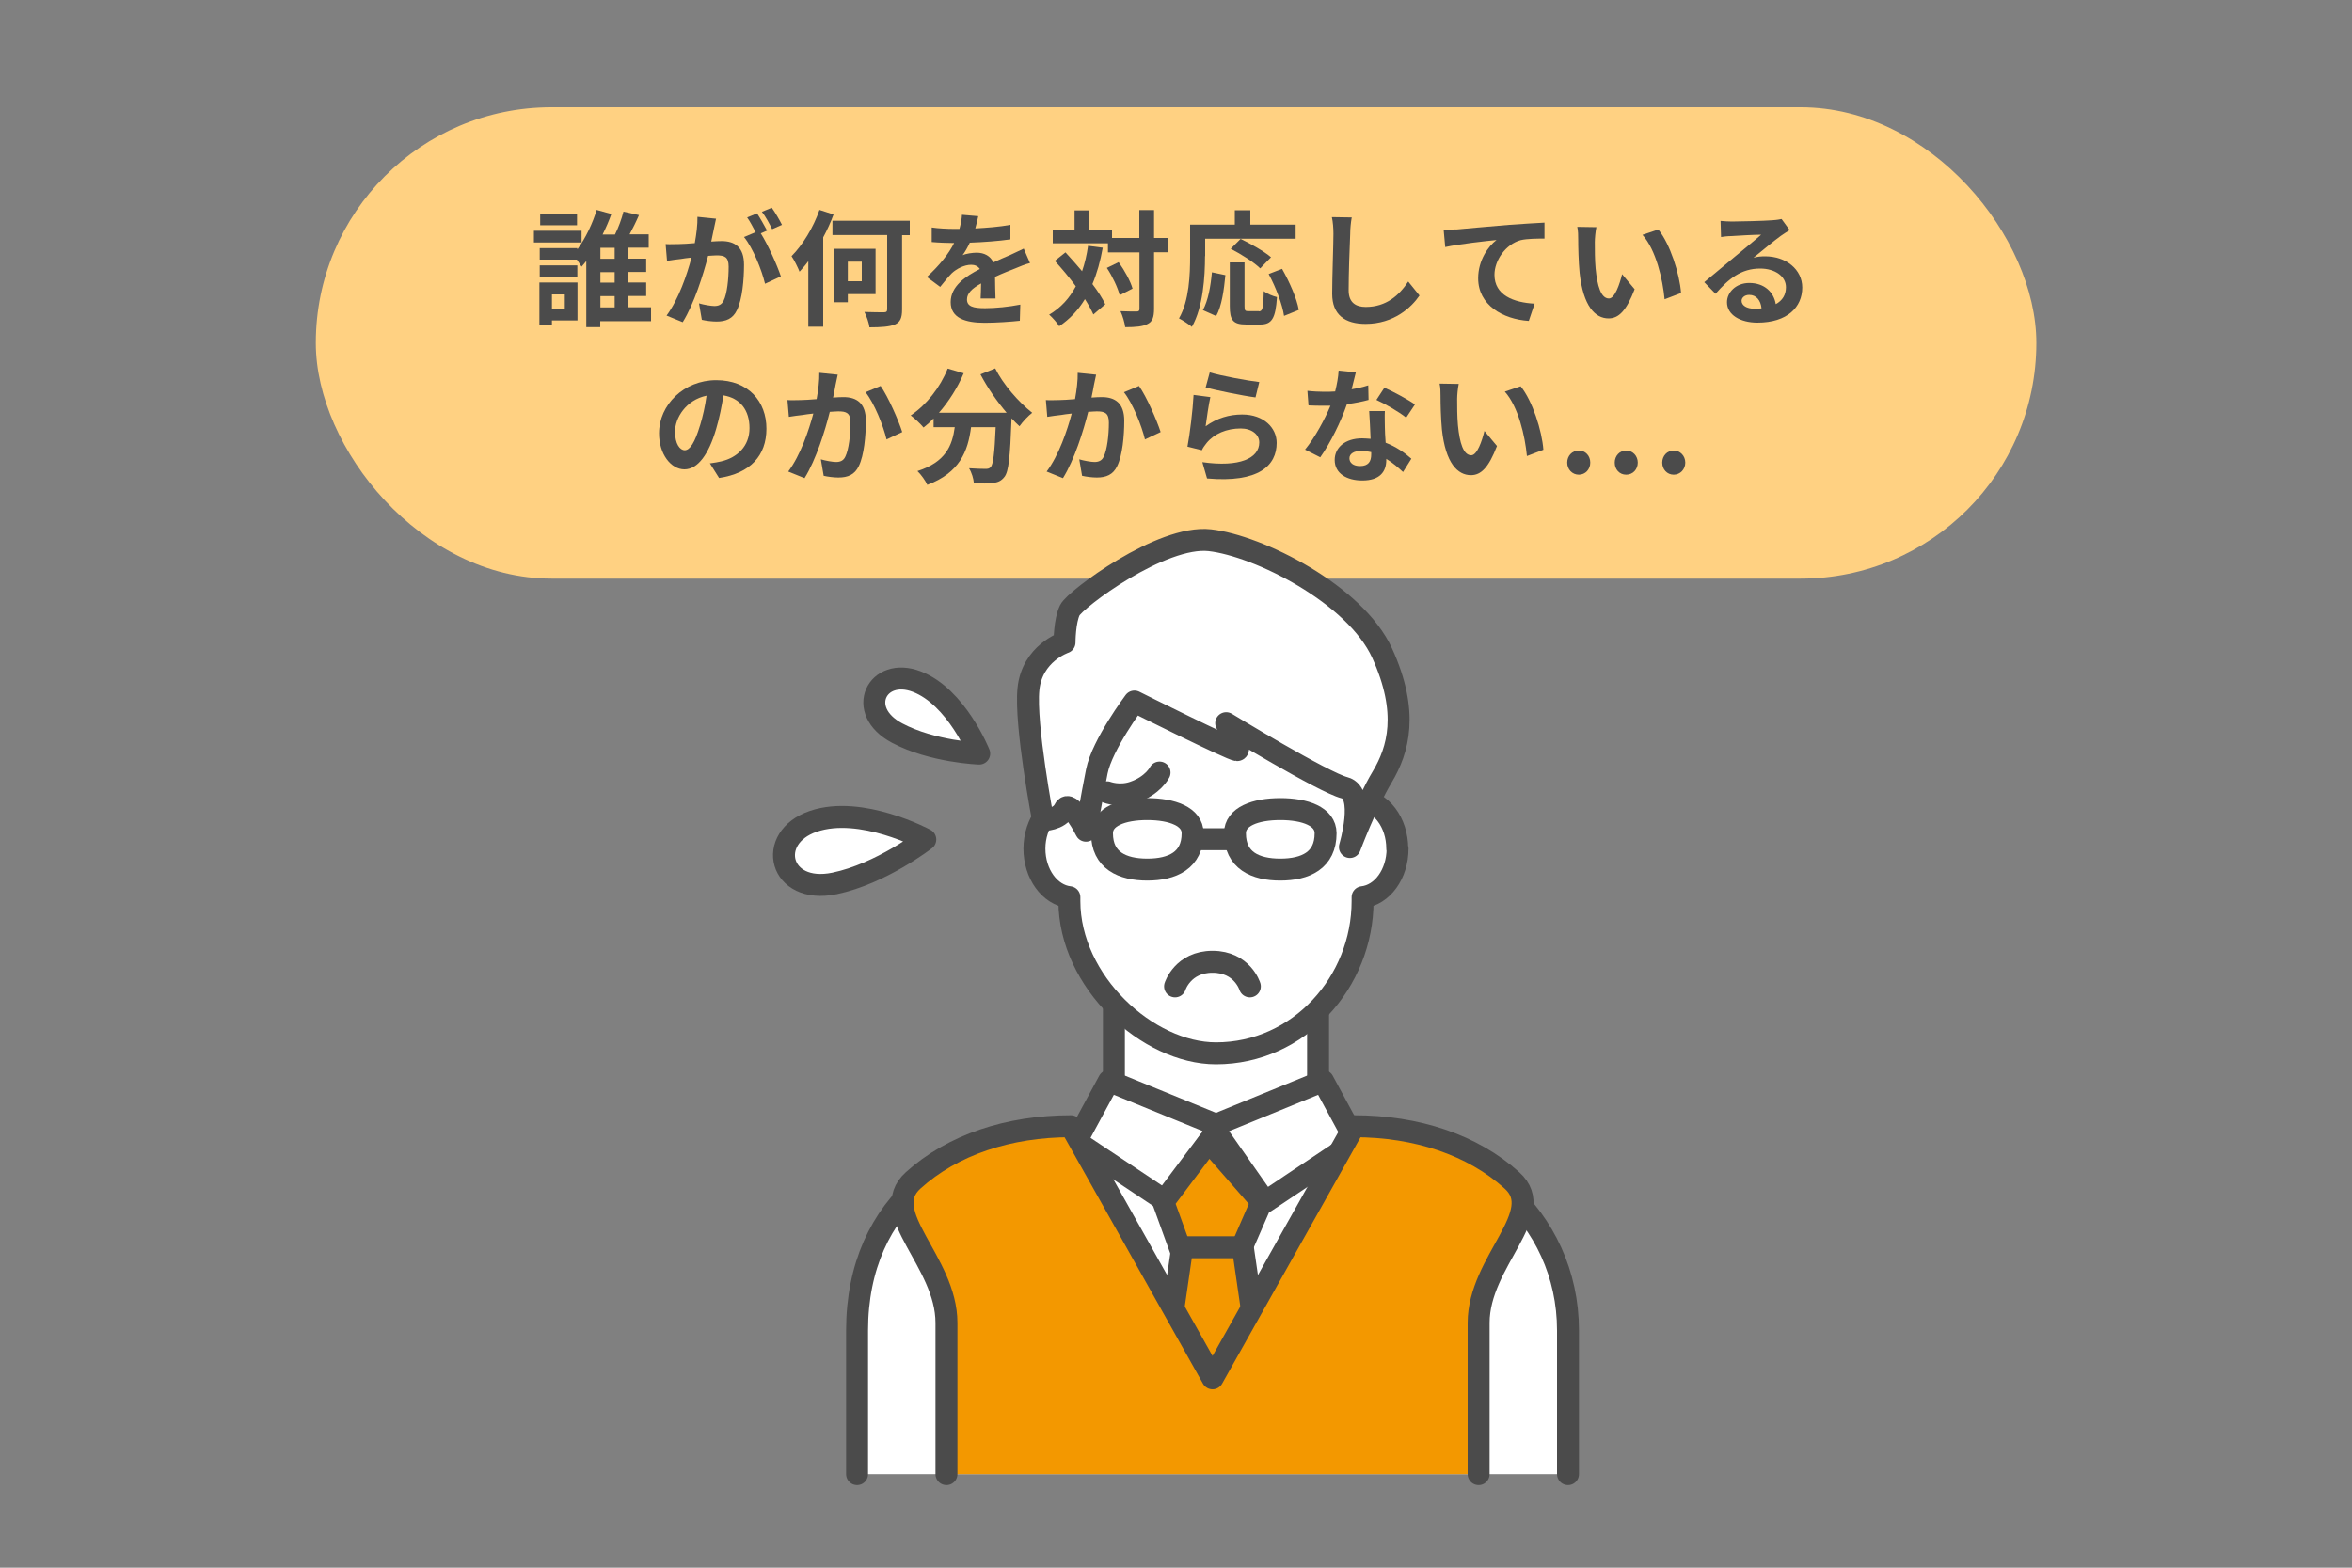 <?xml version="1.0" encoding="UTF-8"?><svg id="_レイヤー_2" xmlns="http://www.w3.org/2000/svg" viewBox="0 0 150 100"><rect x="0" y="0" width="150" height="100" fill="#808080" stroke="none"/><defs><style>.cls-1{fill:#f39800;}.cls-1,.cls-2,.cls-3{stroke:#4b4b4b;stroke-linecap:round;stroke-linejoin:round;stroke-width:1.4px;}.cls-2{fill:#fff;}.cls-4{fill:#4b4b4b;}.cls-5{fill:#ffd182;}.cls-6,.cls-3{fill:none;}</style></defs><rect class="cls-6" width="150" height="100"/><rect class="cls-5" x="20.14" y="6.84" width="109.73" height="30.07" rx="15.03" ry="15.03"/><path class="cls-4" d="m37.09,15.47h-3.04v-.75h3.04v.75Zm-.26,4.97h-1.63v.31h-.8v-2.73h2.43v2.41Zm4.69.05h-3.24v.38h-.89v-4.22c-.1.13-.2.25-.3.36-.08-.12-.19-.29-.3-.45h-2.37v-.73h2.4v.08c.54-.73,1-1.73,1.23-2.52l.94.26c-.15.42-.34.87-.56,1.31h.79c.22-.44.43-1.01.54-1.46l.99.22c-.18.42-.4.86-.6,1.23h1.22v.85h-1.29v.7h1.13v.85h-1.13v.67h1.13v.86h-1.13v.72h1.44v.89Zm-4.7-2.85h-2.4v-.71h2.4v.71Zm-.02-3.27h-2.35v-.72h2.35v.72Zm-1.6,4.41v.92h.82v-.92h-.82Zm4-2.97h-.91v.7h.91v-.7Zm0,1.55h-.91v.67h.91v-.67Zm-.91,2.25h.91v-.72h-.91v.72Z"/><path class="cls-4" d="m45.67,13.93c-.05.21-.1.46-.14.66-.05.24-.11.53-.17.82.26-.02.5-.03.66-.03.84,0,1.43.38,1.43,1.51,0,.94-.11,2.2-.45,2.89-.26.55-.7.73-1.3.73-.3,0-.68-.05-.94-.11l-.18-1.05c.3.09.77.17.98.17.26,0,.46-.08.59-.34.22-.44.32-1.38.32-2.17,0-.63-.27-.72-.77-.72-.13,0-.32.02-.54.03-.31,1.2-.89,3.06-1.62,4.23l-1.03-.42c.77-1.04,1.31-2.62,1.59-3.7-.28.03-.53.06-.68.09-.22.02-.63.08-.88.12l-.09-1.07c.29.02.55,0,.84,0,.25,0,.62-.03,1.02-.06.11-.61.18-1.18.17-1.68l1.18.12Zm2.84.94c.46.73,1.06,2.06,1.29,2.76l-1.01.47c-.21-.88-.77-2.28-1.34-2.98l.74-.31c-.16-.3-.36-.69-.54-.94l.63-.26c.2.3.48.8.64,1.1l-.41.18Zm.73-.26c-.17-.34-.42-.81-.65-1.1l.63-.26c.22.3.51.81.65,1.09l-.63.28Z"/><path class="cls-4" d="m53.16,13.68c-.18.49-.4.98-.66,1.46v5.7h-.95v-4.18c-.18.25-.38.47-.56.67-.09-.23-.34-.75-.51-.99.7-.7,1.39-1.82,1.78-2.95l.9.29Zm4.85,1.32h-.48v4.74c0,.55-.12.81-.46.96-.34.14-.88.18-1.62.18-.03-.28-.18-.7-.32-.98.52.02,1.08.02,1.24.02s.21-.05.21-.2v-4.73h-3.49v-.91h4.93v.91Zm-3.94,3.76v.52h-.89v-3.41h2.66v2.89h-1.77Zm0-2.07v1.25h.89v-1.25h-.89Z"/><path class="cls-4" d="m62.54,19.02c.02-.23.02-.6.03-.94-.58.32-.9.63-.9,1.02,0,.44.38.56,1.15.56.67,0,1.55-.09,2.25-.23l-.03,1.03c-.53.06-1.5.13-2.24.13-1.24,0-2.17-.3-2.17-1.32s.96-1.65,1.86-2.11c-.13-.2-.34-.27-.55-.27-.45,0-.94.26-1.24.54-.24.24-.46.53-.74.87l-.85-.63c.83-.77,1.39-1.47,1.74-2.17h-.1c-.32,0-.9-.02-1.33-.06v-.93c.4.06.99.09,1.39.09h.38c.1-.36.15-.68.16-.9l1.04.09c-.04.19-.1.46-.19.78.74-.04,1.54-.1,2.24-.23v.93c-.77.11-1.74.18-2.59.21-.13.28-.29.57-.46.8.21-.1.63-.16.9-.16.48,0,.88.21,1.06.62.41-.19.74-.33,1.07-.47.3-.14.58-.27.87-.41l.4.92c-.26.06-.67.22-.94.34-.35.14-.8.31-1.29.54,0,.44.02,1.02.03,1.38h-.95Z"/><path class="cls-4" d="m70.33,15.79c-.15.86-.37,1.64-.66,2.33.35.46.64.91.82,1.29l-.76.65c-.13-.29-.31-.62-.54-.98-.42.7-.97,1.28-1.64,1.73-.11-.19-.44-.57-.64-.74.74-.43,1.3-1.05,1.7-1.81-.42-.57-.9-1.14-1.34-1.62l.68-.54c.34.37.71.78,1.06,1.2.17-.5.3-1.03.38-1.62l.93.12Zm4.13.3h-.86v3.6c0,.54-.1.82-.4.97-.3.17-.78.21-1.44.21-.03-.28-.17-.74-.3-1.02.45.02.88.02,1.02.02.14,0,.19-.04.19-.17v-3.6h-2.01v-.58h-3.52v-.88h1.39v-1.22h.91v1.22h1.48v.54h1.74v-1.78h.94v1.78h.86v.91Zm-3.12.63c.38.53.76,1.22.89,1.69l-.82.42c-.12-.47-.46-1.2-.82-1.74l.76-.37Z"/><path class="cls-4" d="m76.85,16.34c0,1.29-.12,3.26-.84,4.51-.18-.16-.6-.43-.82-.54.66-1.14.71-2.82.71-3.97v-2.01h2.85v-.92h.99v.92h2.89v.9h-5.77v1.11Zm-.14,3.45c.34-.61.5-1.54.58-2.42l.86.18c-.09.92-.23,1.98-.59,2.61l-.85-.38Zm3.57.07c.24,0,.29-.18.32-1.29.2.17.59.32.84.38-.09,1.37-.33,1.75-1.07,1.75h-.89c-.85,0-1.05-.28-1.05-1.17v-2.79h.94v2.78c0,.29.03.33.26.33h.65Zm.09-2.74c-.38-.38-1.22-.91-1.88-1.25l.63-.63c.64.31,1.5.79,1.94,1.17l-.69.71Zm1.4.04c.47.83.94,1.89,1.06,2.61l-.94.38c-.1-.71-.52-1.82-.98-2.67l.85-.33Z"/><path class="cls-4" d="m86.21,13.85c-.06.34-.1.74-.1,1.06-.04.85-.1,2.62-.1,3.61,0,.8.48,1.06,1.09,1.06,1.31,0,2.14-.75,2.71-1.62l.72.89c-.51.75-1.63,1.81-3.44,1.81-1.3,0-2.13-.57-2.13-1.92,0-1.06.08-3.14.08-3.82,0-.38-.03-.76-.1-1.07l1.28.02Z"/><path class="cls-4" d="m92.85,14.64c.66-.06,1.97-.18,3.41-.3.82-.06,1.69-.11,2.24-.14v1.02c-.42,0-1.1,0-1.52.1-.95.26-1.67,1.28-1.67,2.21,0,1.3,1.22,1.77,2.56,1.84l-.37,1.1c-1.66-.11-3.23-1.01-3.23-2.72,0-1.14.64-2.04,1.17-2.44-.68.07-2.35.25-3.27.45l-.1-1.09c.31,0,.62-.02.78-.04Z"/><path class="cls-4" d="m101.71,15.44c0,.51,0,1.11.05,1.68.11,1.14.35,1.92.85,1.92.38,0,.69-.93.84-1.55l.8.96c-.53,1.38-1.02,1.86-1.66,1.86-.86,0-1.62-.78-1.85-2.91-.07-.73-.09-1.65-.09-2.13,0-.22,0-.56-.06-.8l1.22.02c-.06.28-.1.74-.1.96Zm5.5,3.25l-1.05.4c-.12-1.27-.54-3.13-1.41-4.11l1.01-.34c.75.92,1.36,2.83,1.45,4.05Z"/><path class="cls-4" d="m114.13,14.68c-.19.12-.38.24-.55.36-.42.3-1.26,1-1.75,1.4.26-.07.49-.09.74-.09,1.34,0,2.37.84,2.37,1.99,0,1.25-.95,2.24-2.86,2.24-1.1,0-1.94-.5-1.94-1.3,0-.64.58-1.23,1.42-1.23.98,0,1.57.6,1.69,1.35.43-.23.65-.6.65-1.08,0-.71-.72-1.19-1.64-1.19-1.22,0-2.01.65-2.85,1.61l-.72-.74c.56-.46,1.51-1.26,1.98-1.65.44-.37,1.26-1.03,1.65-1.38-.41,0-1.5.06-1.91.09-.22,0-.46.03-.65.06l-.03-1.03c.22.02.5.04.72.04.42,0,2.11-.04,2.56-.08.33-.02.51-.06.61-.08l.51.7Zm-1.79,4.98c-.05-.51-.34-.85-.78-.85-.3,0-.49.18-.49.38,0,.3.34.5.8.5.17,0,.32,0,.46-.02Z"/><path class="cls-4" d="m45.26,29.56c.3-.04.53-.08.74-.13,1.02-.24,1.8-.97,1.8-2.12s-.59-1.91-1.66-2.09c-.11.67-.25,1.41-.47,2.15-.47,1.6-1.16,2.57-2.02,2.57s-1.62-.97-1.62-2.3c0-1.82,1.59-3.39,3.65-3.39s3.2,1.37,3.2,3.09-1.02,2.85-3.02,3.15l-.59-.94Zm-.62-2.4c.18-.58.33-1.26.42-1.92-1.31.27-2.01,1.42-2.01,2.29,0,.8.32,1.19.62,1.19.33,0,.65-.5.97-1.57Z"/><path class="cls-4" d="m53.43,23.88c-.05.21-.1.46-.14.66-.04.24-.1.53-.16.82.26-.02.5-.03.66-.03.84,0,1.43.38,1.43,1.51,0,.94-.11,2.2-.45,2.89-.26.55-.7.73-1.3.73-.3,0-.68-.05-.94-.11l-.18-1.05c.3.09.76.17.97.17.26,0,.47-.08.59-.34.22-.44.33-1.38.33-2.17,0-.63-.27-.72-.78-.72-.13,0-.32.02-.54.03-.3,1.2-.88,3.06-1.61,4.23l-1.04-.42c.78-1.04,1.31-2.62,1.6-3.7-.28.03-.53.06-.68.09-.22.02-.63.08-.88.12l-.09-1.07c.29.02.55,0,.84,0,.25,0,.62-.03,1.02-.06.11-.61.18-1.18.17-1.68l1.18.12Zm2.73.74c.48.68,1.14,2.19,1.38,2.94l-1,.47c-.21-.88-.78-2.31-1.34-3.01l.96-.4Z"/><path class="cls-4" d="m63.46,23.48c.5,1.02,1.5,2.17,2.37,2.85-.26.2-.62.58-.81.86-.17-.15-.34-.33-.51-.51v.06c-.09,2.41-.18,3.36-.46,3.69-.2.26-.42.34-.73.38-.27.04-.74.04-1.21.02-.02-.29-.14-.69-.31-.96.44.03.86.04,1.06.04.14,0,.23-.02.32-.11.16-.17.25-.88.32-2.55h-1.57c-.2,1.54-.72,2.9-2.79,3.68-.12-.27-.4-.66-.63-.88,1.81-.58,2.22-1.63,2.38-2.8h-1.35v-.56c-.21.22-.42.41-.64.58-.18-.22-.58-.6-.82-.77,1-.67,1.88-1.78,2.36-2.99l1.02.3c-.39.92-.95,1.8-1.58,2.52h4.32c-.63-.74-1.23-1.61-1.67-2.45l.94-.38Z"/><path class="cls-4" d="m69.91,23.88c-.05.21-.1.46-.14.66-.04.24-.1.53-.16.82.26-.02.5-.03.66-.03.84,0,1.43.38,1.43,1.51,0,.94-.11,2.2-.45,2.89-.26.55-.7.73-1.3.73-.3,0-.68-.05-.94-.11l-.18-1.05c.3.09.76.17.97.17.26,0,.47-.08.59-.34.22-.44.33-1.38.33-2.17,0-.63-.27-.72-.78-.72-.13,0-.32.02-.54.03-.3,1.2-.88,3.06-1.61,4.23l-1.04-.42c.78-1.04,1.31-2.62,1.6-3.7-.28.03-.53.06-.68.09-.22.02-.63.08-.88.12l-.09-1.07c.29.02.55,0,.84,0,.25,0,.62-.03,1.02-.06.11-.61.18-1.18.17-1.68l1.18.12Zm2.73.74c.48.68,1.14,2.19,1.38,2.94l-1,.47c-.21-.88-.78-2.31-1.34-3.01l.96-.4Z"/><path class="cls-4" d="m76.89,27.19c.72-.52,1.5-.75,2.33-.75,1.39,0,2.2.86,2.2,1.81,0,1.45-1.14,2.56-4.44,2.27l-.3-1.04c2.38.34,3.63-.25,3.63-1.26,0-.51-.49-.89-1.18-.89-.9,0-1.69.33-2.18.93-.14.18-.23.3-.3.46l-.92-.23c.15-.78.34-2.32.39-3.3l1.07.14c-.1.44-.24,1.39-.3,1.85Zm.25-3.44c.75.23,2.47.54,3.17.62l-.24.98c-.8-.1-2.57-.47-3.18-.63l.26-.96Z"/><path class="cls-4" d="m87.28,25.51c-.36.1-.85.2-1.38.27-.38,1.11-1.06,2.49-1.7,3.39l-.97-.49c.64-.78,1.26-1.94,1.62-2.8-.14,0-.27,0-.41,0-.33,0-.65,0-.99-.02l-.07-.93c.34.04.77.06,1.06.06.23,0,.47,0,.71-.02.11-.44.2-.92.22-1.33l1.1.11c-.06.26-.16.66-.27,1.08.38-.06.75-.15,1.06-.25l.02.92Zm1.04.71c-.02.34,0,.66,0,1.02,0,.22.02.61.05,1,.68.26,1.24.66,1.64,1.02l-.53.85c-.28-.26-.64-.58-1.07-.84v.07c0,.74-.4,1.31-1.53,1.31-.98,0-1.76-.44-1.76-1.31,0-.78.65-1.38,1.75-1.38.18,0,.37.02.54.03-.02-.59-.06-1.29-.09-1.77h1Zm-.87,2.62c-.21-.05-.42-.08-.64-.08-.46,0-.75.19-.75.47,0,.3.25.5.68.5.54,0,.71-.31.71-.74v-.15Zm2.23-2.2c-.46-.37-1.36-.89-1.9-1.13l.51-.78c.57.25,1.55.78,1.95,1.07l-.56.84Z"/><path class="cls-4" d="m92.93,25.44c0,.51,0,1.11.05,1.68.11,1.14.35,1.92.85,1.92.38,0,.69-.93.84-1.55l.8.96c-.53,1.38-1.02,1.86-1.66,1.86-.86,0-1.62-.78-1.85-2.91-.07-.73-.09-1.65-.09-2.13,0-.22,0-.56-.06-.8l1.22.02c-.06.28-.1.74-.1.96Zm5.5,3.25l-1.05.4c-.12-1.27-.54-3.13-1.41-4.11l1.01-.34c.75.92,1.36,2.83,1.45,4.05Z"/><path class="cls-4" d="m99.95,29.51c0-.43.31-.77.74-.77s.73.34.73.77-.31.77-.73.77-.74-.34-.74-.77Zm3.03,0c0-.43.31-.77.73-.77s.74.34.74.77-.31.77-.74.77-.73-.34-.73-.77Zm3.03,0c0-.43.31-.77.73-.77s.74.34.74.77-.32.77-.74.77-.73-.34-.73-.77Z"/><path class="cls-2" d="m54.66,94.03v-9.16c0-8.2,6.09-12.54,13.6-12.54h18.14c7.51,0,13.6,5.31,13.6,12.54v9.16"/><polyline class="cls-2" points="84.06 64.12 84.06 69.43 77.55 71.84 71.04 69.43 71.04 64.12"/><polygon class="cls-2" points="74.42 76.67 68.63 72.81 70.72 68.95 77.79 71.84 74.42 76.67"/><polygon class="cls-2" points="80.69 76.67 86.47 72.81 84.38 68.95 77.31 71.84 80.69 76.67"/><polygon class="cls-1" points="74.19 76.67 75.47 80.21 78.92 80.21 80.46 76.67 77.09 72.81 74.19 76.67"/><polygon class="cls-1" points="81.19 92.84 73.47 92.84 75.4 79.56 79.26 79.56 81.19 92.84"/><path class="cls-2" d="m89.13,54.13c0,1.63-.98,2.96-2.23,3.1v.24c0,5.16-4.04,9.72-9.35,9.72-4.34,0-9.35-4.56-9.35-9.72v-.24c-1.25-.14-2.23-1.48-2.23-3.1s1.04-3.05,2.35-3.11c.73-4.58,3.88-9.21,9.22-9.21,4.9,0,8.5,4.63,9.22,9.21,1.31.07,2.35,1.43,2.35,3.11Z"/><path class="cls-2" d="m72.35,44.75s-2.06,2.75-2.4,4.46-.69,3.78-.69,3.78c0,0-1.03-2.06-1.37-1.37-.34.69-1.37.69-1.37.69,0,0-1.16-6.08-.93-8.36s2.3-2.97,2.3-2.97c0,0,0-1.37.34-2.06s5.84-4.81,8.93-4.46,9.27,3.43,10.99,7.21c1.72,3.78,1.03,6.17,0,7.89-1.03,1.72-2.06,4.47-2.06,4.47,0,0,1.03-3.43-.34-3.78s-7.55-4.12-7.55-4.12c0,0,1.03,1.72.69,1.72s-6.52-3.09-6.52-3.09Z"/><path class="cls-2" d="m76.06,53.15c0,1.74-1.3,2.32-2.89,2.32s-2.89-.58-2.89-2.32c0-1.07,1.3-1.54,2.89-1.54s2.89.48,2.89,1.54Z"/><path class="cls-2" d="m78.76,53.15c0,1.74,1.3,2.32,2.89,2.32,1.6,0,2.89-.58,2.89-2.32,0-1.07-1.3-1.54-2.89-1.54-1.6,0-2.89.48-2.89,1.54Z"/><line class="cls-2" x1="76.44" y1="53.53" x2="78.37" y2="53.53"/><path class="cls-1" d="m94.3,94.03v-9.65c0-3.93,4.46-6.98,2.13-9.08-2.52-2.28-6.1-3.46-10.07-3.46l-9.03,16.08-9.03-16.08c-3.97,0-7.55,1.18-10.07,3.46-2.32,2.1,2.13,5.15,2.13,9.08v9.65"/><path class="cls-2" d="m62.45,48.07s-1.45-3.62-3.98-4.59-3.95,1.85-1.26,3.28c2.25,1.2,5.23,1.31,5.23,1.31"/><path class="cls-2" d="m59.01,53.55s-4.08-2.2-7.14-1.16-2.2,4.7,1.36,3.96c2.97-.62,5.78-2.8,5.78-2.8"/><path class="cls-3" d="m73.95,49.28s-.42.84-1.67,1.26c-.89.3-1.67,0-1.67,0"/><path class="cls-3" d="m74.94,62.92s.49-1.57,2.39-1.57,2.38,1.57,2.38,1.57"/></svg>